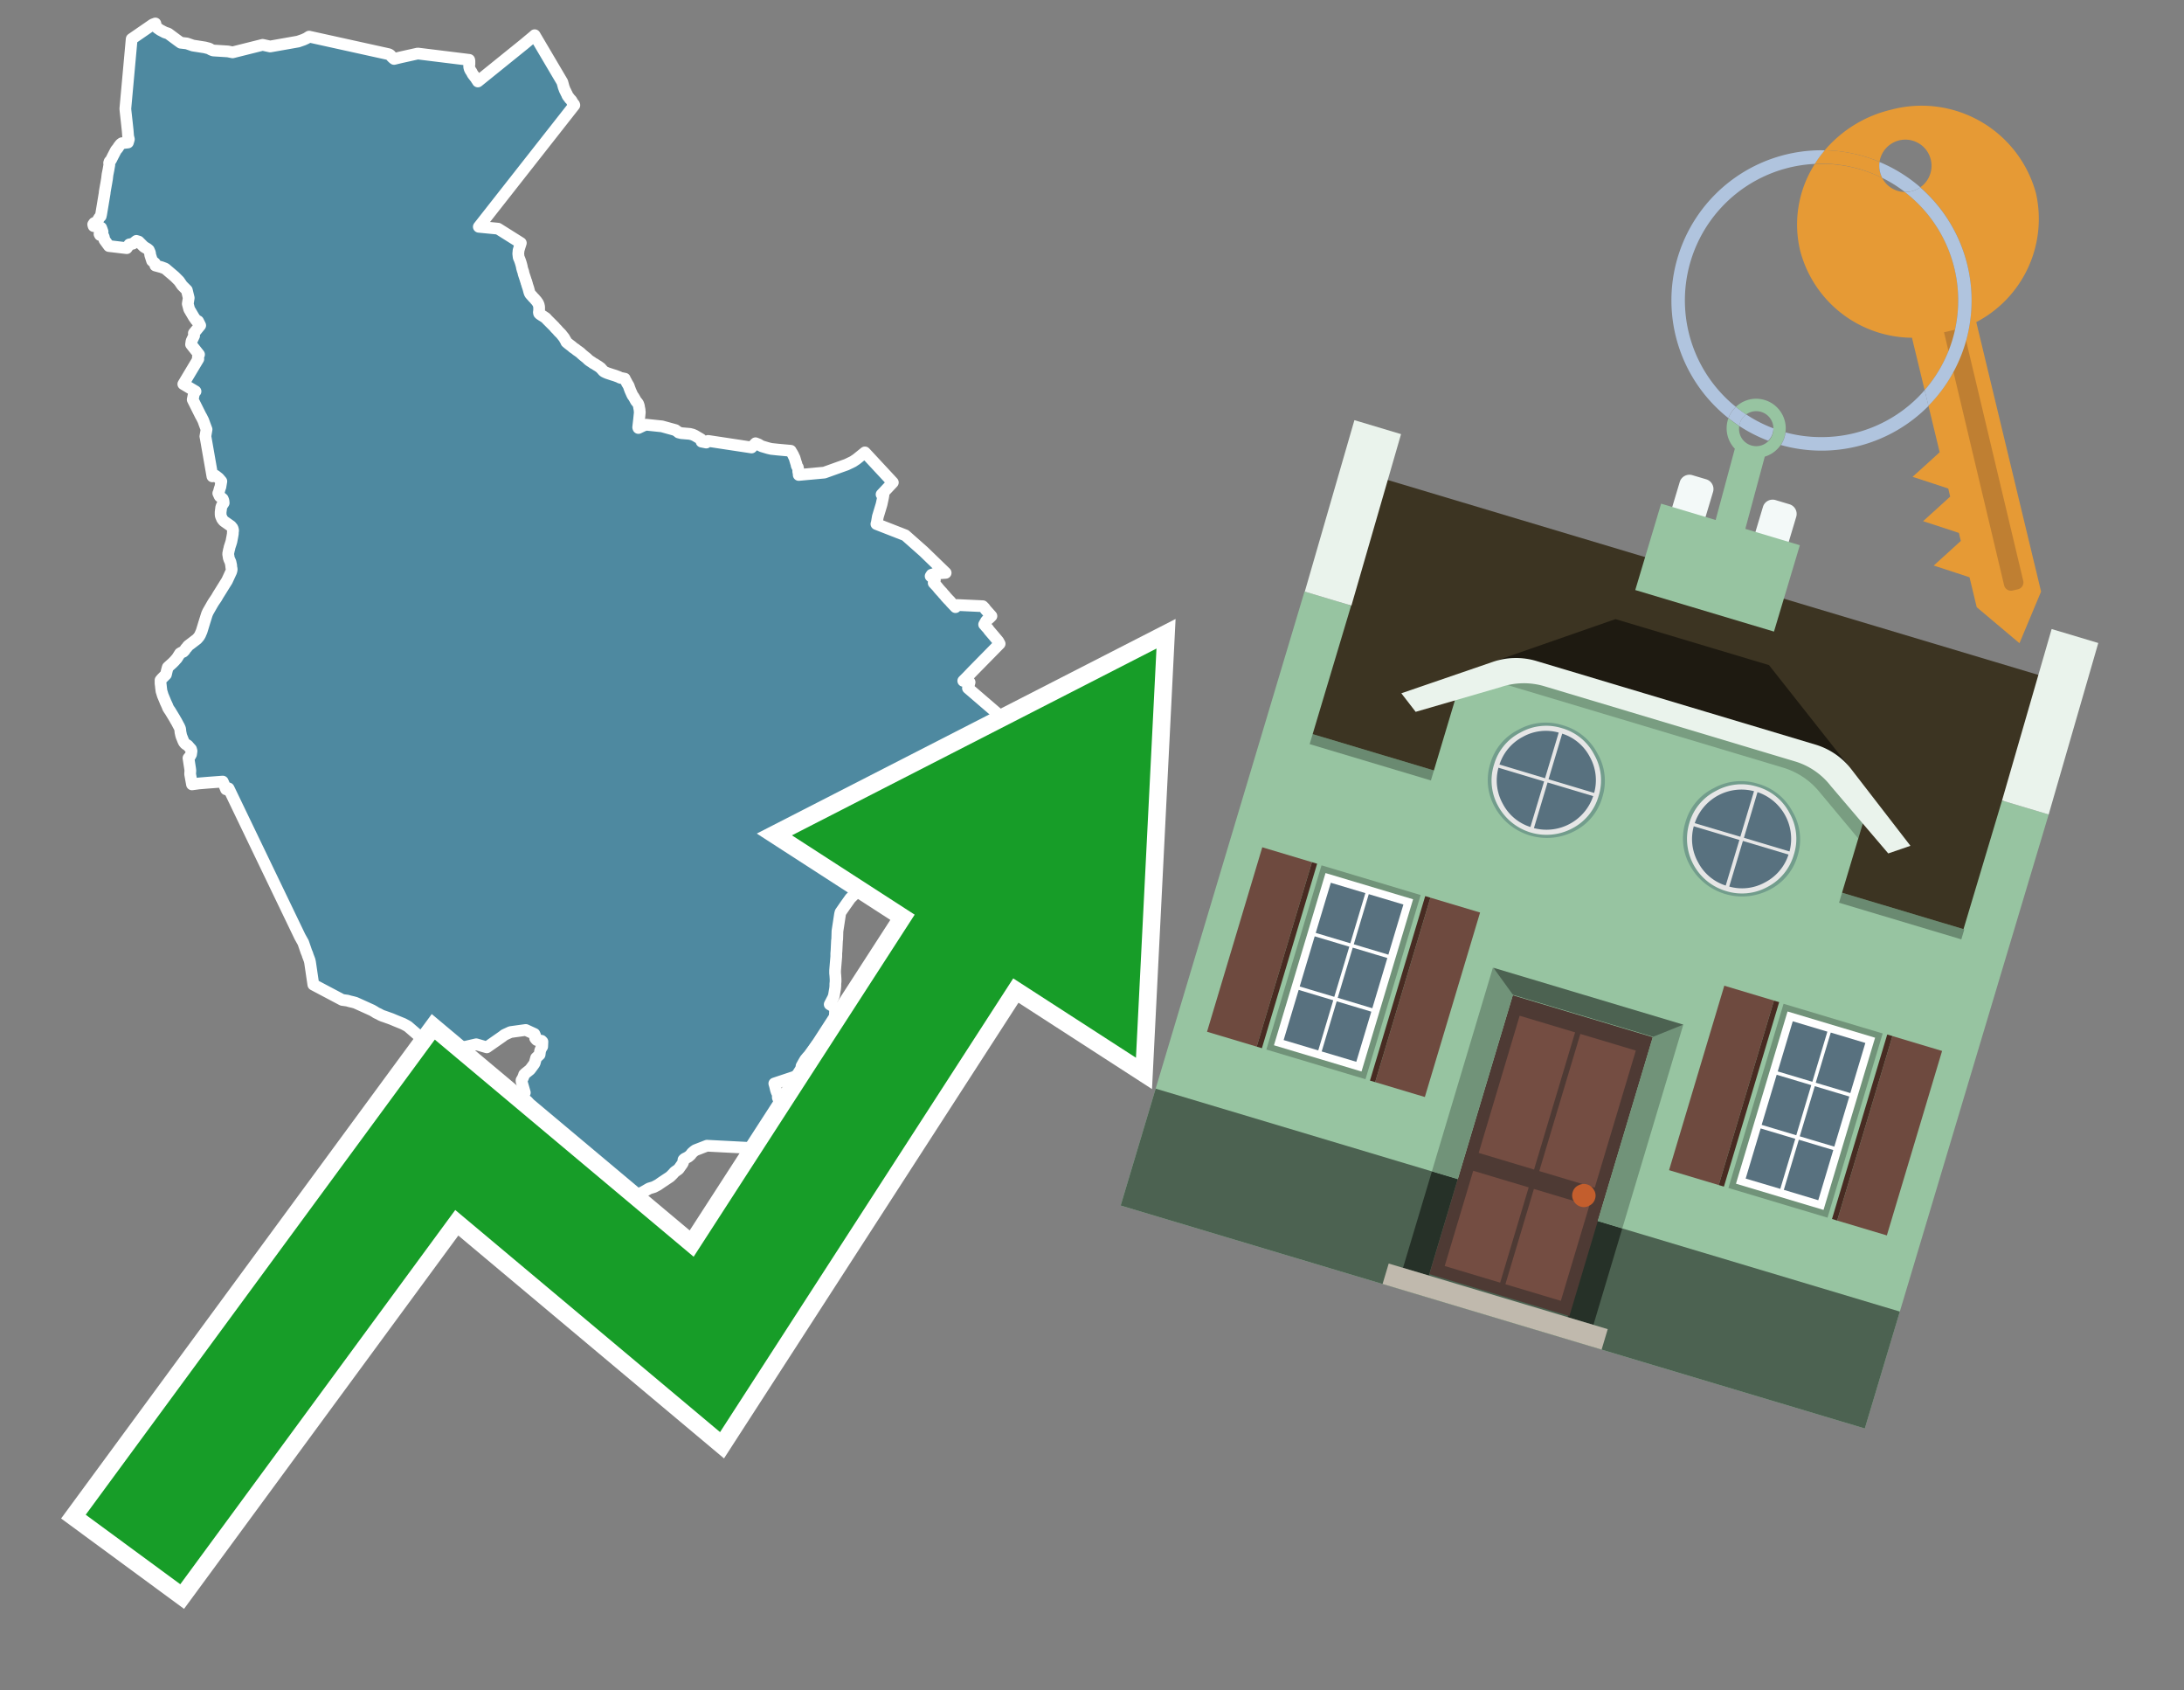 <svg id="Text" xmlns="http://www.w3.org/2000/svg" width="93.05" height="72" viewBox="0 0 93.05 72"><rect x="0" y="0" width="93.05" height="72" fill="#808080" stroke="none"/><polygon points="6.51,1.04 6.62,1 6.64,1.1 6.66,1.15 6.7,1.19 6.77,1.24 6.83,1.28 7.02,1.38 7.17,1.43 7.21,1.46 7.56,1.72 7.7,1.82 7.96,1.85 8.22,1.94 8.73,2.02 8.92,2.07 8.98,2.11 9.08,2.15 9.71,2.19 9.91,2.23 11.19,1.91 11.51,1.98 12.7,1.77 12.93,1.69 13.06,1.63 13.12,1.59 13.17,1.56 16.57,2.31 16.62,2.34 16.65,2.37 16.68,2.41 16.74,2.47 16.79,2.51 17.08,2.44 17.8,2.28 19.99,2.55 20,2.59 20,2.64 20,2.67 20,2.7 20,2.74 19.99,2.78 19.99,2.81 19.99,2.85 20,2.89 20.01,2.93 20.03,2.97 20.05,3.01 20.08,3.05 20.1,3.08 20.11,3.11 20.13,3.14 20.15,3.18 20.18,3.21 20.2,3.24 20.23,3.28 20.26,3.31 20.28,3.34 20.3,3.38 20.33,3.42 20.36,3.47 22.33,1.88 22.75,1.53 22.78,1.5 23.96,3.5 23.97,3.54 23.98,3.58 23.99,3.61 24,3.65 24.01,3.69 24.02,3.72 24.04,3.77 24.05,3.8 24.07,3.85 24.1,3.9 24.11,3.93 24.13,3.97 24.15,4 24.16,4.03 24.17,4.06 24.19,4.09 24.21,4.12 24.24,4.15 24.26,4.19 24.3,4.23 24.33,4.26 24.36,4.3 24.38,4.35 24.41,4.38 24.43,4.42 24.46,4.45 24.47,4.48 20.4,9.66 21.22,9.74 22.19,10.35 22.13,10.54 22.09,10.68 22.09,10.72 22.08,10.8 22.09,10.89 22.1,10.97 22.13,11.03 22.17,11.14 22.18,11.17 22.21,11.27 22.23,11.35 22.24,11.41 22.26,11.48 22.27,11.52 22.29,11.56 22.3,11.61 22.31,11.66 22.33,11.72 22.34,11.75 22.36,11.81 22.37,11.84 22.38,11.87 22.39,11.9 22.4,11.94 22.43,12.01 22.43,12.04 22.45,12.08 22.46,12.13 22.49,12.22 22.5,12.25 22.51,12.28 22.55,12.43 22.56,12.46 22.58,12.51 22.63,12.57 22.67,12.61 22.71,12.66 22.79,12.74 22.81,12.77 22.85,12.81 22.92,12.91 22.95,12.98 22.97,13.07 22.97,13.13 22.97,13.23 22.96,13.29 22.96,13.32 22.97,13.35 23,13.38 23.09,13.44 23.14,13.47 23.26,13.55 23.3,13.6 23.42,13.72 23.45,13.75 23.5,13.8 23.63,13.93 23.65,13.96 23.7,14.01 23.74,14.05 23.79,14.11 23.84,14.16 23.91,14.23 23.94,14.27 24.02,14.37 24.05,14.41 24.06,14.44 24.1,14.5 24.13,14.57 24.2,14.63 24.29,14.7 24.37,14.76 24.41,14.8 24.47,14.84 24.53,14.88 24.56,14.91 24.62,14.95 24.69,15 24.73,15.03 24.77,15.07 24.85,15.14 24.9,15.18 25,15.26 25.06,15.32 25.11,15.36 25.17,15.4 25.22,15.43 25.27,15.47 25.35,15.51 25.39,15.54 25.44,15.57 25.49,15.6 25.6,15.68 25.62,15.71 25.66,15.75 25.7,15.8 25.74,15.83 25.8,15.86 25.87,15.89 25.99,15.93 26.08,15.96 26.21,16 26.29,16.03 26.37,16.06 26.42,16.09 26.62,16.13 26.64,16.19 26.67,16.23 26.71,16.31 26.77,16.41 26.79,16.45 26.8,16.48 26.82,16.54 26.84,16.59 26.85,16.62 26.93,16.8 26.95,16.84 27,16.91 27.03,16.96 27.09,17.07 27.11,17.1 27.14,17.13 27.17,17.17 27.19,17.2 27.21,17.26 27.22,17.29 27.23,17.36 27.24,17.41 27.25,17.44 27.25,17.49 27.26,17.55 27.23,17.85 27.19,18.2 27.2,18.23 27.41,18.13 27.53,18.09 28.2,18.16 28.78,18.32 28.83,18.36 28.88,18.39 28.91,18.42 29.03,18.45 29.39,18.48 29.51,18.51 29.6,18.55 29.82,18.68 29.87,18.71 29.89,18.81 30.09,18.85 30.17,18.78 32.02,19.06 32.19,18.88 32.32,18.93 32.4,18.98 32.46,19.01 32.73,19.09 32.86,19.12 33.14,19.15 33.69,19.2 33.71,19.24 33.75,19.3 33.77,19.34 33.79,19.37 33.81,19.42 33.85,19.5 33.86,19.53 33.88,19.6 33.89,19.63 33.91,19.7 33.93,19.75 33.94,19.82 33.96,19.87 33.99,19.9 34,19.95 34.01,20.01 34.01,20.05 34.01,20.1 34.03,20.16 34.03,20.2 34.03,20.23 35.12,20.13 36.07,19.79 36.34,19.66 36.49,19.56 36.85,19.27 38.04,20.55 37.56,21.06 37.64,21.09 37.62,21.2 37.56,21.48 37.4,22.01 37.36,22.25 37.34,22.32 38.57,22.8 39.35,23.49 40.29,24.4 39.86,24.43 39.69,24.48 39.67,24.51 39.65,24.54 39.73,24.61 39.78,24.66 39.83,24.71 39.8,24.8 39.78,24.83 39.93,24.99 40.01,25.09 40.09,25.18 40.14,25.23 40.17,25.27 40.27,25.38 40.29,25.41 40.4,25.53 40.47,25.6 40.52,25.66 40.71,25.86 40.79,25.77 41.87,25.82 41.95,25.9 41.99,25.96 42.24,26.24 42.17,26.31 42.02,26.44 41.93,26.6 41.96,26.63 42,26.68 42.1,26.79 42.14,26.85 42.32,27.06 42.53,27.31 42.59,27.42 41.44,28.59 41.21,28.83 41.04,29 41.31,29.06 41.24,29.31 42.95,30.78 42.93,30.81 43.43,31.5 43.92,32.32 44.15,33.08 44.87,32.92 44.89,32.89 45.33,32.4 45.67,31.96 45.85,31.66 45.92,31.72 46.28,32.06 46.62,32.48 47.15,33.15 47.18,33.19 47.56,33.72 47.72,33.92 48.03,34.28 47.91,34.36 47.81,34.43 47.72,34.5 47.66,34.54 47.56,34.62 47.52,34.65 47.48,34.68 47.44,34.71 47.4,34.74 47.34,34.8 47.28,34.85 47.18,34.94 46.92,35.16 46.73,35.32 46.57,35.47 46.53,35.5 46,35.95 45.97,35.98 45.89,36.03 45.83,36.06 45.79,36.09 45.64,36.14 45.56,36.17 45.46,36.2 45.4,36.24 44.9,36.54 44.78,36.62 44.66,36.68 44.61,36.71 44.55,36.75 44.45,36.84 44.35,36.92 44.3,36.97 44.25,37.02 44.09,37.15 43.98,37.24 43.8,37.4 43.76,37.44 43.72,37.48 43.66,37.55 43.59,37.62 43.55,37.67 43.52,37.7 43.49,37.74 43.33,37.88 43.27,37.93 43.17,38.02 43.11,38.07 43.02,38.14 42.98,38.19 42.95,38.22 42.86,38.3 42.69,38.46 42.63,38.54 42.56,38.61 42.46,38.72 42.41,38.79 42.39,38.82 42.32,38.89 42.14,39.07 42.08,39.12 42.05,39.16 42.01,39.19 41.96,39.24 41.91,39.27 41.81,39.34 41.61,39.43 41.51,39.49 41.44,39.52 41.28,39.46 41.11,39.37 40.66,39.01 40.2,38.66 40.06,38.5 39.96,38.4 38.73,37.59 38.48,37.52 36.77,37.77 36.7,37.81 36.66,37.84 36.23,38.26 36.01,38.57 35.81,38.86 35.79,38.94 35.68,39.66 35.67,40 35.66,40.07 35.64,40.49 35.63,40.61 35.63,40.74 35.6,41.09 35.58,41.34 35.58,41.45 35.59,41.55 35.6,41.71 35.6,41.81 35.59,41.91 35.59,42 35.58,42.11 35.56,42.22 35.53,42.4 35.5,42.49 35.35,42.78 35.47,42.85 35.51,42.88 35.55,42.92 35.58,42.96 35.57,43.33 35.55,43.44 35.53,43.51 35.51,43.56 35.47,43.64 35.36,43.78 35.34,43.81 35.26,43.91 35.19,44 35.05,44.19 34.9,44.41 34.85,44.45 34.78,44.52 34.51,44.89 34.45,44.97 34.41,45.01 34.31,45.13 34.28,45.18 34.25,45.23 34.15,45.41 34.28,45.51 34.42,45.63 34.46,45.66 32.99,46.15 33.02,46.25 33.06,46.42 33.07,46.45 33.09,46.51 33.13,46.59 33.14,46.65 33.14,46.75 33.28,47.1 33.38,47.28 33.44,47.4 33.47,47.47 33.48,47.51 33.49,47.54 33.48,47.65 33.49,47.71 33.49,47.77 33.5,47.87 33.49,47.9 33.48,47.97 33.4,48.24 33.32,48.34 33.28,48.44 33.23,48.51 33.15,48.59 33.07,48.7 33.02,48.75 32.89,48.83 32.66,48.88 32.43,48.92 30.12,48.8 29.63,48.99 29.56,49.04 29.48,49.11 29.43,49.18 29.4,49.21 29.33,49.27 29.24,49.32 29.16,49.36 29.12,49.4 29.11,49.49 29.08,49.56 28.91,49.8 28.81,49.87 28.74,49.92 28.68,49.99 28.55,50.12 28.34,50.26 28.19,50.36 28.03,50.47 27.86,50.56 27.66,50.62 27.4,50.77 27.18,50.87 27.09,50.9 26.96,50.94 25.64,50.97 25.38,51 25.4,49.72 25.3,49.52 25.17,49.46 25.09,49.43 25.13,49.24 24.88,49.15 24.62,49.07 24.5,48.95 24.29,48.62 24.24,48.47 24.03,48.31 23.62,48.27 23.39,48.2 23.36,48.16 23.37,48.11 23.42,47.84 22.94,47.61 22.83,47.58 22.7,47.44 22.68,47.37 22.67,47.33 22.53,47 22.51,46.96 22.47,46.91 22.43,46.88 22.32,46.85 22.27,46.82 22.22,46.69 22.36,46.54 22.23,46.09 22.22,46.06 22.22,46.01 22.27,45.93 22.32,45.81 22.33,45.77 22.38,45.72 22.58,45.56 22.67,45.44 22.75,45.33 22.78,45.28 22.84,45.06 22.99,44.92 23.01,44.77 23.03,44.71 23.05,44.66 23.1,44.58 23.11,44.37 23.07,44.33 22.87,44.3 22.84,44.27 22.8,44.22 22.8,44.11 22.77,44.04 22.4,43.87 21.75,43.96 21.49,44.08 21.4,44.15 20.74,44.61 20.29,44.48 19.16,44.74 18.84,44.8 18.71,44.83 18.34,44.55 17.38,43.72 17.31,43.68 17.18,43.61 16.86,43.48 16.67,43.4 16.39,43.3 16.3,43.27 16.21,43.23 16.14,43.19 16.03,43.14 15.97,43.1 15.92,43.07 15.85,43.03 15.23,42.75 15.14,42.71 15.03,42.68 14.9,42.65 14.8,42.62 14.58,42.59 13.35,41.94 13.21,40.99 13.19,40.9 13.11,40.69 13.1,40.65 13.05,40.53 12.92,40.15 12.78,39.9 9.74,33.58 9.63,33.62 9.59,33.52 9.49,33.29 8.83,33.34 8.47,33.37 8.18,33.41 8.1,32.97 8.11,32.82 8.1,32.74 8.03,32.29 8.09,32.22 8.14,32.13 8.16,31.99 8.14,31.91 8.05,31.81 8,31.75 7.9,31.69 7.84,31.62 7.81,31.56 7.73,31.36 7.71,31.29 7.7,31.23 7.69,31.2 7.68,31.09 7.67,31.03 7.65,30.99 7.63,30.94 7.61,30.91 7.59,30.87 7.51,30.72 7.49,30.69 7.44,30.6 7.24,30.27 7.21,30.23 7.16,30.15 7.13,30.07 7.08,29.96 7.06,29.92 7.02,29.82 6.94,29.63 6.93,29.6 6.9,29.5 6.88,29.44 6.86,29.28 6.85,29.18 6.84,29.11 6.84,28.97 6.91,28.89 7.07,28.73 7.11,28.56 7.14,28.45 7.15,28.42 7.35,28.24 7.44,28.15 7.49,28.09 7.53,28.05 7.67,27.83 7.74,27.79 7.81,27.76 7.86,27.71 7.88,27.68 7.92,27.62 7.96,27.58 8.01,27.51 8.39,27.22 8.46,27.14 8.49,27.1 8.53,27.03 8.55,26.98 8.59,26.89 8.63,26.76 8.7,26.53 8.8,26.21 8.82,26.15 8.86,26.06 9.06,25.71 9.11,25.63 9.22,25.47 9.3,25.33 9.32,25.3 9.42,25.14 9.55,24.93 9.65,24.77 9.67,24.74 9.85,24.35 9.87,24.27 9.87,24.23 9.86,24.19 9.85,24.12 9.85,24.07 9.84,24.04 9.82,23.94 9.77,23.83 9.74,23.74 9.74,23.7 9.73,23.66 9.72,23.59 9.75,23.44 9.76,23.4 9.77,23.37 9.78,23.31 9.83,23.16 9.86,23.06 9.9,22.85 9.92,22.73 9.92,22.66 9.93,22.62 9.93,22.58 9.92,22.54 9.91,22.5 9.89,22.47 9.86,22.44 9.84,22.41 9.77,22.36 9.57,22.22 9.53,22.19 9.49,22.14 9.46,22.1 9.44,22.05 9.41,21.98 9.4,21.92 9.4,21.87 9.4,21.81 9.42,21.66 9.42,21.63 9.44,21.57 9.45,21.54 9.51,21.45 9.53,21.42 9.52,21.33 9.51,21.3 9.49,21.25 9.36,21.14 9.3,21.01 9.32,20.97 9.36,20.82 9.37,20.79 9.39,20.74 9.4,20.68 9.43,20.5 9.32,20.37 9.18,20.26 9.05,20.29 8.76,18.63 8.75,18.59 8.8,18.29 8.71,18.05 8.7,18.02 8.66,17.91 8.58,17.75 8.56,17.72 8.51,17.62 8.46,17.52 8.21,17.02 8.27,16.73 8.33,16.67 7.81,16.36 8.45,15.29 8.43,15.22 8.48,15.1 8.14,14.67 8.16,14.53 8.27,14.3 8.26,14.19 8.53,13.86 8.44,13.68 8.36,13.65 8.26,13.51 8.06,13.17 8,12.94 8.04,12.69 7.96,12.36 7.76,12.16 7.63,11.97 7.44,11.78 7.04,11.44 6.88,11.38 6.62,11.31 6.61,11.24 6.6,11.21 6.48,11.11 6.4,10.86 6.39,10.77 6.34,10.65 6.28,10.6 6.13,10.51 6.06,10.44 5.91,10.29 5.81,10.26 5.66,10.38 5.51,10.41 5.4,10.57 4.64,10.48 4.45,10.22 4.42,10.09 4.4,10.05 4.26,10.01 4.24,9.97 4.27,9.94 4.33,9.9 4.37,9.87 4.35,9.81 4.34,9.78 4.31,9.7 3.99,9.63 3.98,9.6 3.97,9.56 4.01,9.5 4.14,9.45 4.19,9.34 4.24,9.26 4.29,9.21 4.31,9.12 4.37,8.76 4.46,8.22 4.46,8.19 4.48,8.07 4.53,7.79 4.56,7.61 4.58,7.44 4.62,7.24 4.66,7.01 4.65,6.94 4.67,6.88 4.71,6.84 4.74,6.79 4.81,6.65 4.94,6.4 5.03,6.29 5.05,6.25 5.09,6.2 5.12,6.16 5.15,6.13 5.19,6.1 5.45,6.07 5.48,5.97 5.49,5.93 5.48,5.89 5.47,5.85 5.46,5.82 5.44,5.56 5.4,5.19 5.35,4.74 5.34,4.63 5.61,1.66 " fill="#4e89a0" stroke="#fff" stroke-linejoin="round" stroke-width="0.5"/><polygon points="49.272 27.624 33.741 35.58 38.97 38.959 29.553 53.529 18.525 44.281 3.652 64.518 7.681 67.479 19.396 51.538 30.678 60.999 43.169 41.673 48.398 45.053 49.272 27.624" fill="none" stroke="#fff" stroke-miterlimit="10" stroke-width="1.5"/><polygon points="49.272 27.624 33.741 35.58 38.97 38.959 29.553 53.529 18.525 44.281 3.652 64.518 7.681 67.479 19.396 51.538 30.678 60.999 43.169 41.673 48.398 45.053 49.272 27.624" fill="#179d28"/><path d="M80.19,7.577a1.16,1.16,0,0,1-.094-.251,1.114,1.114,0,0,1-.018-.429A6.367,6.367,0,0,0,77.743,6.4a5.269,5.269,0,0,0-.423.577c.1,0,.192-.007.288-.007A5.794,5.794,0,0,1,80.19,7.577Z" fill="#e69a35"/><path d="M77.608,6.4A6.394,6.394,0,0,0,73.64,17.81a1.26,1.26,0,0,1,.317-.48A5.821,5.821,0,0,1,77.32,6.981a5.269,5.269,0,0,1,.423-.577Z" fill="#b0c4de"/><path d="M84.2,13.72a4.962,4.962,0,0,0,2.545-5.48,5.047,5.047,0,0,0-6.179-3.566A5.322,5.322,0,0,0,77.743,6.4a6.367,6.367,0,0,1,2.335.493,1.114,1.114,0,1,1,1.736,1.084,6.392,6.392,0,0,1,.347,9.3l.479,1.985-.438.4-.716.648.92.3.6.2.082.341-.438.4-.716.648.92.3.605.2.082.341-.438.4-.716.649.92.3.605.2.307,1.274,1.821,1.534.921-2.2Z" fill="#e69a35"/><path d="M81.154,8.179a1.115,1.115,0,0,1-.964-.6,5.794,5.794,0,0,0-2.582-.6c-.1,0-.192,0-.288.007a4.783,4.783,0,0,0-.625,3.685,4.962,4.962,0,0,0,4.765,3.715L82,16.617a5.82,5.82,0,0,0-.846-8.438Z" fill="#e69a35"/><path d="M74.1,18.142a6.386,6.386,0,0,0,1.232.63.73.73,0,0,0,.224-.527h0a5.783,5.783,0,0,1-1.159-.593A.733.733,0,0,0,74.1,18.142Z" fill="#b0c4de"/><path d="M74.4,17.652q-.228-.152-.44-.322a1.26,1.26,0,0,0-.317.48c.148.117.3.228.46.332A.733.733,0,0,1,74.4,17.652Z" fill="#b0c4de"/><path d="M74.824,16.984a1.257,1.257,0,0,0-.867.346c.141.114.288.222.44.322a.731.731,0,0,1,1.159.593h0a.732.732,0,1,1-1.463,0,.7.7,0,0,1,.007-.1c-.158-.1-.312-.215-.46-.332a1.258,1.258,0,0,0,.273,1.3l-.979,3.635,1.275.341.98-3.639a1.266,1.266,0,0,0,.681-.5,1.249,1.249,0,0,0,.2-.538,1.328,1.328,0,0,0,.012-.168A1.262,1.262,0,0,0,74.824,16.984Z" fill="#97c4a1"/><path d="M85.974,25.1l-.226.053a.3.3,0,0,1-.362-.223l-2.56-10.777.81-.193L86.2,24.736A.3.3,0,0,1,85.974,25.1Z" fill="#bf7f32"/><path d="M80.1,7.326a1.16,1.16,0,0,0,.094.251,5.833,5.833,0,0,1,.964.6,1.137,1.137,0,0,0,.287-.031,1.108,1.108,0,0,0,.373-.167A6.371,6.371,0,0,0,80.078,6.9,1.114,1.114,0,0,0,80.1,7.326Z" fill="#b0c4de"/><path d="M77.608,18.618a5.836,5.836,0,0,1-1.534-.2,1.24,1.24,0,0,1-.2.537,6.4,6.4,0,0,0,6.291-1.666L82,16.617A5.807,5.807,0,0,1,77.608,18.618Z" fill="#b0c4de"/><path d="M81.814,7.981a1.108,1.108,0,0,1-.373.167,1.137,1.137,0,0,1-.287.031A5.82,5.82,0,0,1,82,16.617l.161.667a6.392,6.392,0,0,0-.347-9.3Z" fill="#b0c4de"/><polygon points="83.79 39.753 55.78 31.364 58.988 20.404 86.964 28.783 83.79 39.753 83.79 39.753" fill="#3c3422" fill-rule="evenodd"/><polygon points="81.705 53.32 87.284 34.692 85.297 34.097 83.656 39.575 55.926 31.269 57.567 25.791 55.579 25.196 47.746 51.348 79.451 60.844 81.705 53.32" fill="#97c4a1" fill-rule="evenodd"/><rect x="69.522" y="21.148" width="0.444" height="28.983" transform="translate(15.592 92.226) rotate(-73.326)" opacity="0.3"/><polygon points="87.284 34.692 85.297 34.097 87.411 26.793 89.398 27.388 87.284 34.692 87.284 34.692" fill="#eaf3ec" fill-rule="evenodd"/><polygon points="57.578 25.794 55.591 25.199 57.705 17.896 59.692 18.491 57.578 25.794 57.578 25.794" fill="#eaf3ec" fill-rule="evenodd"/><polygon points="79.451 60.844 80.943 55.865 49.238 46.369 47.747 51.348 79.451 60.844 79.451 60.844" fill="#4c6251" fill-rule="evenodd"/><path d="M71.566,20.528l-.522,1.743,1.418.425.523-1.744a.432.432,0,0,0-.289-.536l-.593-.177A.431.431,0,0,0,71.566,20.528Z" fill="#f3f9f8" fill-rule="evenodd"/><path d="M75.111,21.589l-.522,1.743,1.418.425.522-1.743a.43.43,0,0,0-.289-.536l-.593-.178A.43.43,0,0,0,75.111,21.589Z" fill="#f3f9f8" fill-rule="evenodd"/><polygon points="75.368 28.329 68.829 26.37 63.807 28.121 78.733 32.591 75.368 28.329" fill="#1e1a11"/><polygon points="78.248 32.422 64.442 28.287 62.236 28.998 60.064 36.247 77.453 41.455 79.651 34.116 78.248 32.422" fill="#97c4a1"/><path d="M77.74,32.516S65.088,28.725,65,28.7l-.938.43,11.892,3.562a3.175,3.175,0,0,1,1.532,1l1.685,2.02.327-1.09Z" fill-rule="evenodd" opacity="0.2"/><path d="M77.35,31.716,65.458,28.154a3.041,3.041,0,0,0-1.854.037l-3.9,1.339.611.79,3.626-1.054a3.045,3.045,0,0,1,1.855-.037l10.673,3.2A3.028,3.028,0,0,1,78,33.477l2.45,2.874.945-.325-2.518-3.26A3.036,3.036,0,0,0,77.35,31.716Z" fill="#eaf3ec"/><polygon points="76.683 23.223 70.773 21.453 69.671 25.132 75.581 26.902 76.683 23.223 76.683 23.223" fill="#97c4a1" fill-rule="evenodd"/><g id="Symbol_9_0_Layer2_0_MEMBER_8_MEMBER_21_MEMBER_0_FILL" data-name="Symbol 9 0 Layer2 0 MEMBER 8 MEMBER 21 MEMBER 0 FILL"><path d="M66.584,30.892a2.39,2.39,0,0,0-1.891.189,2.317,2.317,0,0,0-1.2,1.448A2.345,2.345,0,0,0,63.7,34.4a2.528,2.528,0,0,0,3.367,1.008,2.339,2.339,0,0,0,1.2-1.447,2.313,2.313,0,0,0-.208-1.87A2.394,2.394,0,0,0,66.584,30.892Z" fill="#729d8c"/></g><g id="Symbol_9_0_Layer2_0_MEMBER_8_MEMBER_21_MEMBER_1_FILL" data-name="Symbol 9 0 Layer2 0 MEMBER 8 MEMBER 21 MEMBER 1 FILL"><path d="M66.547,31.016a2.241,2.241,0,0,0-1.769.185,2.213,2.213,0,0,0-1.127,1.376,2.239,2.239,0,0,0,.185,1.768,2.341,2.341,0,0,0,3.145.942,2.234,2.234,0,0,0,1.126-1.376,2.207,2.207,0,0,0-.185-1.768A2.237,2.237,0,0,0,66.547,31.016Z" fill="#e6e6e6"/></g><g id="Symbol_9_0_Layer2_0_MEMBER_8_MEMBER_21_MEMBER_2_MEMBER_0_FILL" data-name="Symbol 9 0 Layer2 0 MEMBER 8 MEMBER 21 MEMBER 2 MEMBER 0 FILL"><path d="M65.787,33.284,63.843,32.7a2.036,2.036,0,0,0,.186,1.539,2.015,2.015,0,0,0,1.175.986Z" fill="#58717f"/></g><g id="Symbol_9_0_Layer2_0_MEMBER_8_MEMBER_21_MEMBER_2_MEMBER_1_FILL" data-name="Symbol 9 0 Layer2 0 MEMBER 8 MEMBER 21 MEMBER 2 MEMBER 1 FILL"><path d="M65.827,33.148l.582-1.944a2.01,2.01,0,0,0-1.523.178,2.037,2.037,0,0,0-1,1.183Z" fill="#58717f"/></g><g id="Symbol_9_0_Layer2_0_MEMBER_8_MEMBER_21_MEMBER_2_MEMBER_2_FILL" data-name="Symbol 9 0 Layer2 0 MEMBER 8 MEMBER 21 MEMBER 2 MEMBER 2 FILL"><path d="M67.878,33.91l-1.943-.582-.582,1.944a2.1,2.1,0,0,0,2.525-1.362Z" fill="#58717f"/></g><g id="Symbol_9_0_Layer2_0_MEMBER_8_MEMBER_21_MEMBER_2_MEMBER_3_FILL" data-name="Symbol 9 0 Layer2 0 MEMBER 8 MEMBER 21 MEMBER 2 MEMBER 3 FILL"><path d="M66.558,31.249l-.582,1.943,1.943.582a2.031,2.031,0,0,0-.186-1.539A2.009,2.009,0,0,0,66.558,31.249Z" fill="#58717f"/></g><g id="Symbol_9_0_Layer2_0_MEMBER_8_MEMBER_21_MEMBER_0_FILL-2" data-name="Symbol 9 0 Layer2 0 MEMBER 8 MEMBER 21 MEMBER 0 FILL"><path d="M74.9,33.384a2.4,2.4,0,0,0-1.891.189,2.316,2.316,0,0,0-1.2,1.448,2.341,2.341,0,0,0,.209,1.87A2.527,2.527,0,0,0,75.387,37.9a2.345,2.345,0,0,0,1.2-1.447,2.314,2.314,0,0,0-.209-1.87A2.389,2.389,0,0,0,74.9,33.384Z" fill="#729d8c"/></g><g id="Symbol_9_0_Layer2_0_MEMBER_8_MEMBER_21_MEMBER_1_FILL-2" data-name="Symbol 9 0 Layer2 0 MEMBER 8 MEMBER 21 MEMBER 1 FILL"><path d="M74.867,33.508a2.239,2.239,0,0,0-1.768.185,2.21,2.21,0,0,0-1.127,1.376,2.316,2.316,0,0,0,1.564,2.883,2.261,2.261,0,0,0,1.765-.173A2.237,2.237,0,0,0,76.428,36.4a2.209,2.209,0,0,0-.185-1.769A2.239,2.239,0,0,0,74.867,33.508Z" fill="#e6e6e6"/></g><g id="Symbol_9_0_Layer2_0_MEMBER_8_MEMBER_21_MEMBER_2_MEMBER_0_FILL-2" data-name="Symbol 9 0 Layer2 0 MEMBER 8 MEMBER 21 MEMBER 2 MEMBER 0 FILL"><path d="M74.107,35.776l-1.943-.582a2.031,2.031,0,0,0,.186,1.539,2.009,2.009,0,0,0,1.175.986Z" fill="#58717f"/></g><g id="Symbol_9_0_Layer2_0_MEMBER_8_MEMBER_21_MEMBER_2_MEMBER_1_FILL-2" data-name="Symbol 9 0 Layer2 0 MEMBER 8 MEMBER 21 MEMBER 2 MEMBER 1 FILL"><path d="M74.148,35.64,74.73,33.7a2.1,2.1,0,0,0-2.525,1.362Z" fill="#58717f"/></g><g id="Symbol_9_0_Layer2_0_MEMBER_8_MEMBER_21_MEMBER_2_MEMBER_2_FILL-2" data-name="Symbol 9 0 Layer2 0 MEMBER 8 MEMBER 21 MEMBER 2 MEMBER 2 FILL"><path d="M76.2,36.4l-1.943-.582-.582,1.944a2.015,2.015,0,0,0,1.523-.178A2.036,2.036,0,0,0,76.2,36.4Z" fill="#58717f"/></g><g id="Symbol_9_0_Layer2_0_MEMBER_8_MEMBER_21_MEMBER_2_MEMBER_3_FILL-2" data-name="Symbol 9 0 Layer2 0 MEMBER 8 MEMBER 21 MEMBER 2 MEMBER 3 FILL"><path d="M74.879,33.741,74.3,35.684l1.943.582a2.1,2.1,0,0,0-1.361-2.525Z" fill="#58717f"/></g><polygon points="51.426 43.946 53.542 44.58 55.896 36.723 53.78 36.089 51.426 43.946 51.426 43.946" fill="#6e4a3f" fill-rule="evenodd"/><polygon points="53.542 44.58 53.764 44.647 56.117 36.789 55.896 36.723 53.542 44.58 53.542 44.58" fill="#482b22" fill-rule="evenodd"/><polygon points="60.706 46.726 58.59 46.092 60.943 38.235 63.059 38.868 60.706 46.726 60.706 46.726" fill="#6e4a3f" fill-rule="evenodd"/><polygon points="58.59 46.092 58.368 46.026 60.722 38.168 60.943 38.235 58.59 46.092 58.59 46.092" fill="#482b22" fill-rule="evenodd"/><rect x="53.146" y="39.209" width="8.19" height="4.408" transform="translate(1.145 84.365) rotate(-73.326)" fill="#719379"/><polygon points="60.205 38.304 56.474 37.187 54.277 44.522 58.008 45.639 60.205 38.304 60.205 38.304" fill="#fff" fill-rule="evenodd"/><path d="M59.792,38.527l-.64,2.136-1.474-.442.639-2.135,1.475.441Zm-1.621-.485-.64,2.136-1.474-.442L56.7,37.6l1.474.442Zm-2.158,1.84,1.475.441-.64,2.136-1.474-.441.639-2.136Zm-.683,2.282,1.474.441-.639,2.136L54.69,44.3l.64-2.135Zm.981,2.621.639-2.136,1.475.442-.64,2.135-1.474-.441Zm2.158-1.84L56.994,42.5l.64-2.136,1.474.442-.639,2.136Z" fill="#58717f" fill-rule="evenodd"/><polygon points="80.39 52.621 78.274 51.988 80.628 44.13 82.743 44.764 80.39 52.621 80.39 52.621" fill="#6e4a3f" fill-rule="evenodd"/><polygon points="78.274 51.988 78.053 51.921 80.406 44.064 80.628 44.13 78.274 51.988 78.274 51.988" fill="#482b22" fill-rule="evenodd"/><polygon points="71.111 49.842 73.227 50.476 75.58 42.619 73.464 41.985 71.111 49.842 71.111 49.842" fill="#6e4a3f" fill-rule="evenodd"/><polygon points="73.227 50.476 73.448 50.542 75.802 42.685 75.58 42.619 73.227 50.476 73.227 50.476" fill="#482b22" fill-rule="evenodd"/><rect x="72.83" y="45.105" width="8.19" height="4.408" transform="translate(9.534 107.426) rotate(-73.326)" fill="#719379"/><polygon points="76.159 43.083 79.889 44.2 77.692 51.535 73.962 50.418 76.159 43.083 76.159 43.083" fill="#fff" fill-rule="evenodd"/><path d="M76.381,43.5l1.475.442-.64,2.135-1.475-.441.64-2.136ZM78,43.981l1.474.442-.64,2.136-1.474-.442L78,43.981Zm.791,2.724-.64,2.135L76.679,48.4l.64-2.136,1.474.442Zm-.684,2.282-.639,2.135L76,50.68l.64-2.135,1.474.442Zm-2.26,1.65L74.375,50.2l.639-2.135,1.475.441-.64,2.136Zm-.791-2.724.64-2.135,1.474.441-.639,2.136-1.475-.442Z" fill="#58717f" fill-rule="evenodd"/><polygon points="67.888 56.431 69.118 52.323 68.019 51.994 66.789 56.102 67.888 56.431 67.888 56.431" fill="#263128" fill-rule="evenodd"/><polygon points="60.877 54.331 62.108 50.223 61.007 49.894 59.776 54.002 60.877 54.331 60.877 54.331" fill="#263128" fill-rule="evenodd"/><g id="Symbol_9_0_Layer2_0_MEMBER_8_MEMBER_12_MEMBER_0_FILL" data-name="Symbol 9 0 Layer2 0 MEMBER 8 MEMBER 12 MEMBER 0 FILL"><path d="M70.418,44.178l-5.965-1.786L60.9,54.27l5.964,1.786Z" fill="#4e3a34"/></g><g id="Symbol_9_0_Layer2_0_MEMBER_8_MEMBER_12_MEMBER_1_MEMBER_0_FILL" data-name="Symbol 9 0 Layer2 0 MEMBER 8 MEMBER 12 MEMBER 1 MEMBER 0 FILL"><path d="M65.358,49.815l1.75-5.843-2.363-.708L63,49.107Z" fill="#744d42"/></g><g id="Symbol_9_0_Layer2_0_MEMBER_8_MEMBER_12_MEMBER_1_MEMBER_1_FILL" data-name="Symbol 9 0 Layer2 0 MEMBER 8 MEMBER 12 MEMBER 1 MEMBER 1 FILL"><path d="M67.331,44.039l-1.75,5.842,2.364.708,1.75-5.842Z" fill="#744d42"/></g><g id="Symbol_9_0_Layer2_0_MEMBER_8_MEMBER_12_MEMBER_2_MEMBER_0_FILL" data-name="Symbol 9 0 Layer2 0 MEMBER 8 MEMBER 12 MEMBER 2 MEMBER 0 FILL"><path d="M63.915,54.633l1.215-4.058-2.363-.707-1.215,4.057Z" fill="#744d42"/></g><g id="Symbol_9_0_Layer2_0_MEMBER_8_MEMBER_12_MEMBER_2_MEMBER_1_FILL" data-name="Symbol 9 0 Layer2 0 MEMBER 8 MEMBER 12 MEMBER 2 MEMBER 1 FILL"><path d="M66.5,55.407l1.215-4.057-2.363-.708L64.138,54.7Z" fill="#744d42"/></g><g id="Symbol_9_0_Layer2_0_MEMBER_8_MEMBER_13_FILL" data-name="Symbol 9 0 Layer2 0 MEMBER 8 MEMBER 13 FILL"><path d="M67.959,51.058a.439.439,0,0,0-.045-.367.487.487,0,0,0-.669-.2.445.445,0,0,0-.239.282.457.457,0,0,0,.041.378.481.481,0,0,0,.293.242.459.459,0,0,0,.377-.042A.453.453,0,0,0,67.959,51.058Z" fill="#c35e2d"/></g><g id="Symbol_9_0_Layer2_0_MEMBER_8_MEMBER_14_FILL" data-name="Symbol 9 0 Layer2 0 MEMBER 8 MEMBER 14 FILL"><path d="M64.557,42.047l-.951-.833-2.6,8.68,1.1.329Z" fill="#719379"/></g><g id="Symbol_9_0_Layer2_0_MEMBER_8_MEMBER_15_FILL" data-name="Symbol 9 0 Layer2 0 MEMBER 8 MEMBER 15 FILL"><path d="M71.718,43.643l-1.2.19L68.072,52.01l1.046.313Z" fill="#719379"/></g><g id="Symbol_9_0_Layer2_0_MEMBER_8_MEMBER_16_FILL" data-name="Symbol 9 0 Layer2 0 MEMBER 8 MEMBER 16 FILL"><path d="M63.627,41.22l.836,1.156,5.961,1.786,1.294-.519Z" fill="#4c6251"/></g><polygon points="58.905 54.69 59.166 53.819 68.498 56.614 68.237 57.485 58.905 54.69 58.905 54.69" fill="#c0b9ad" fill-rule="evenodd"/></svg>